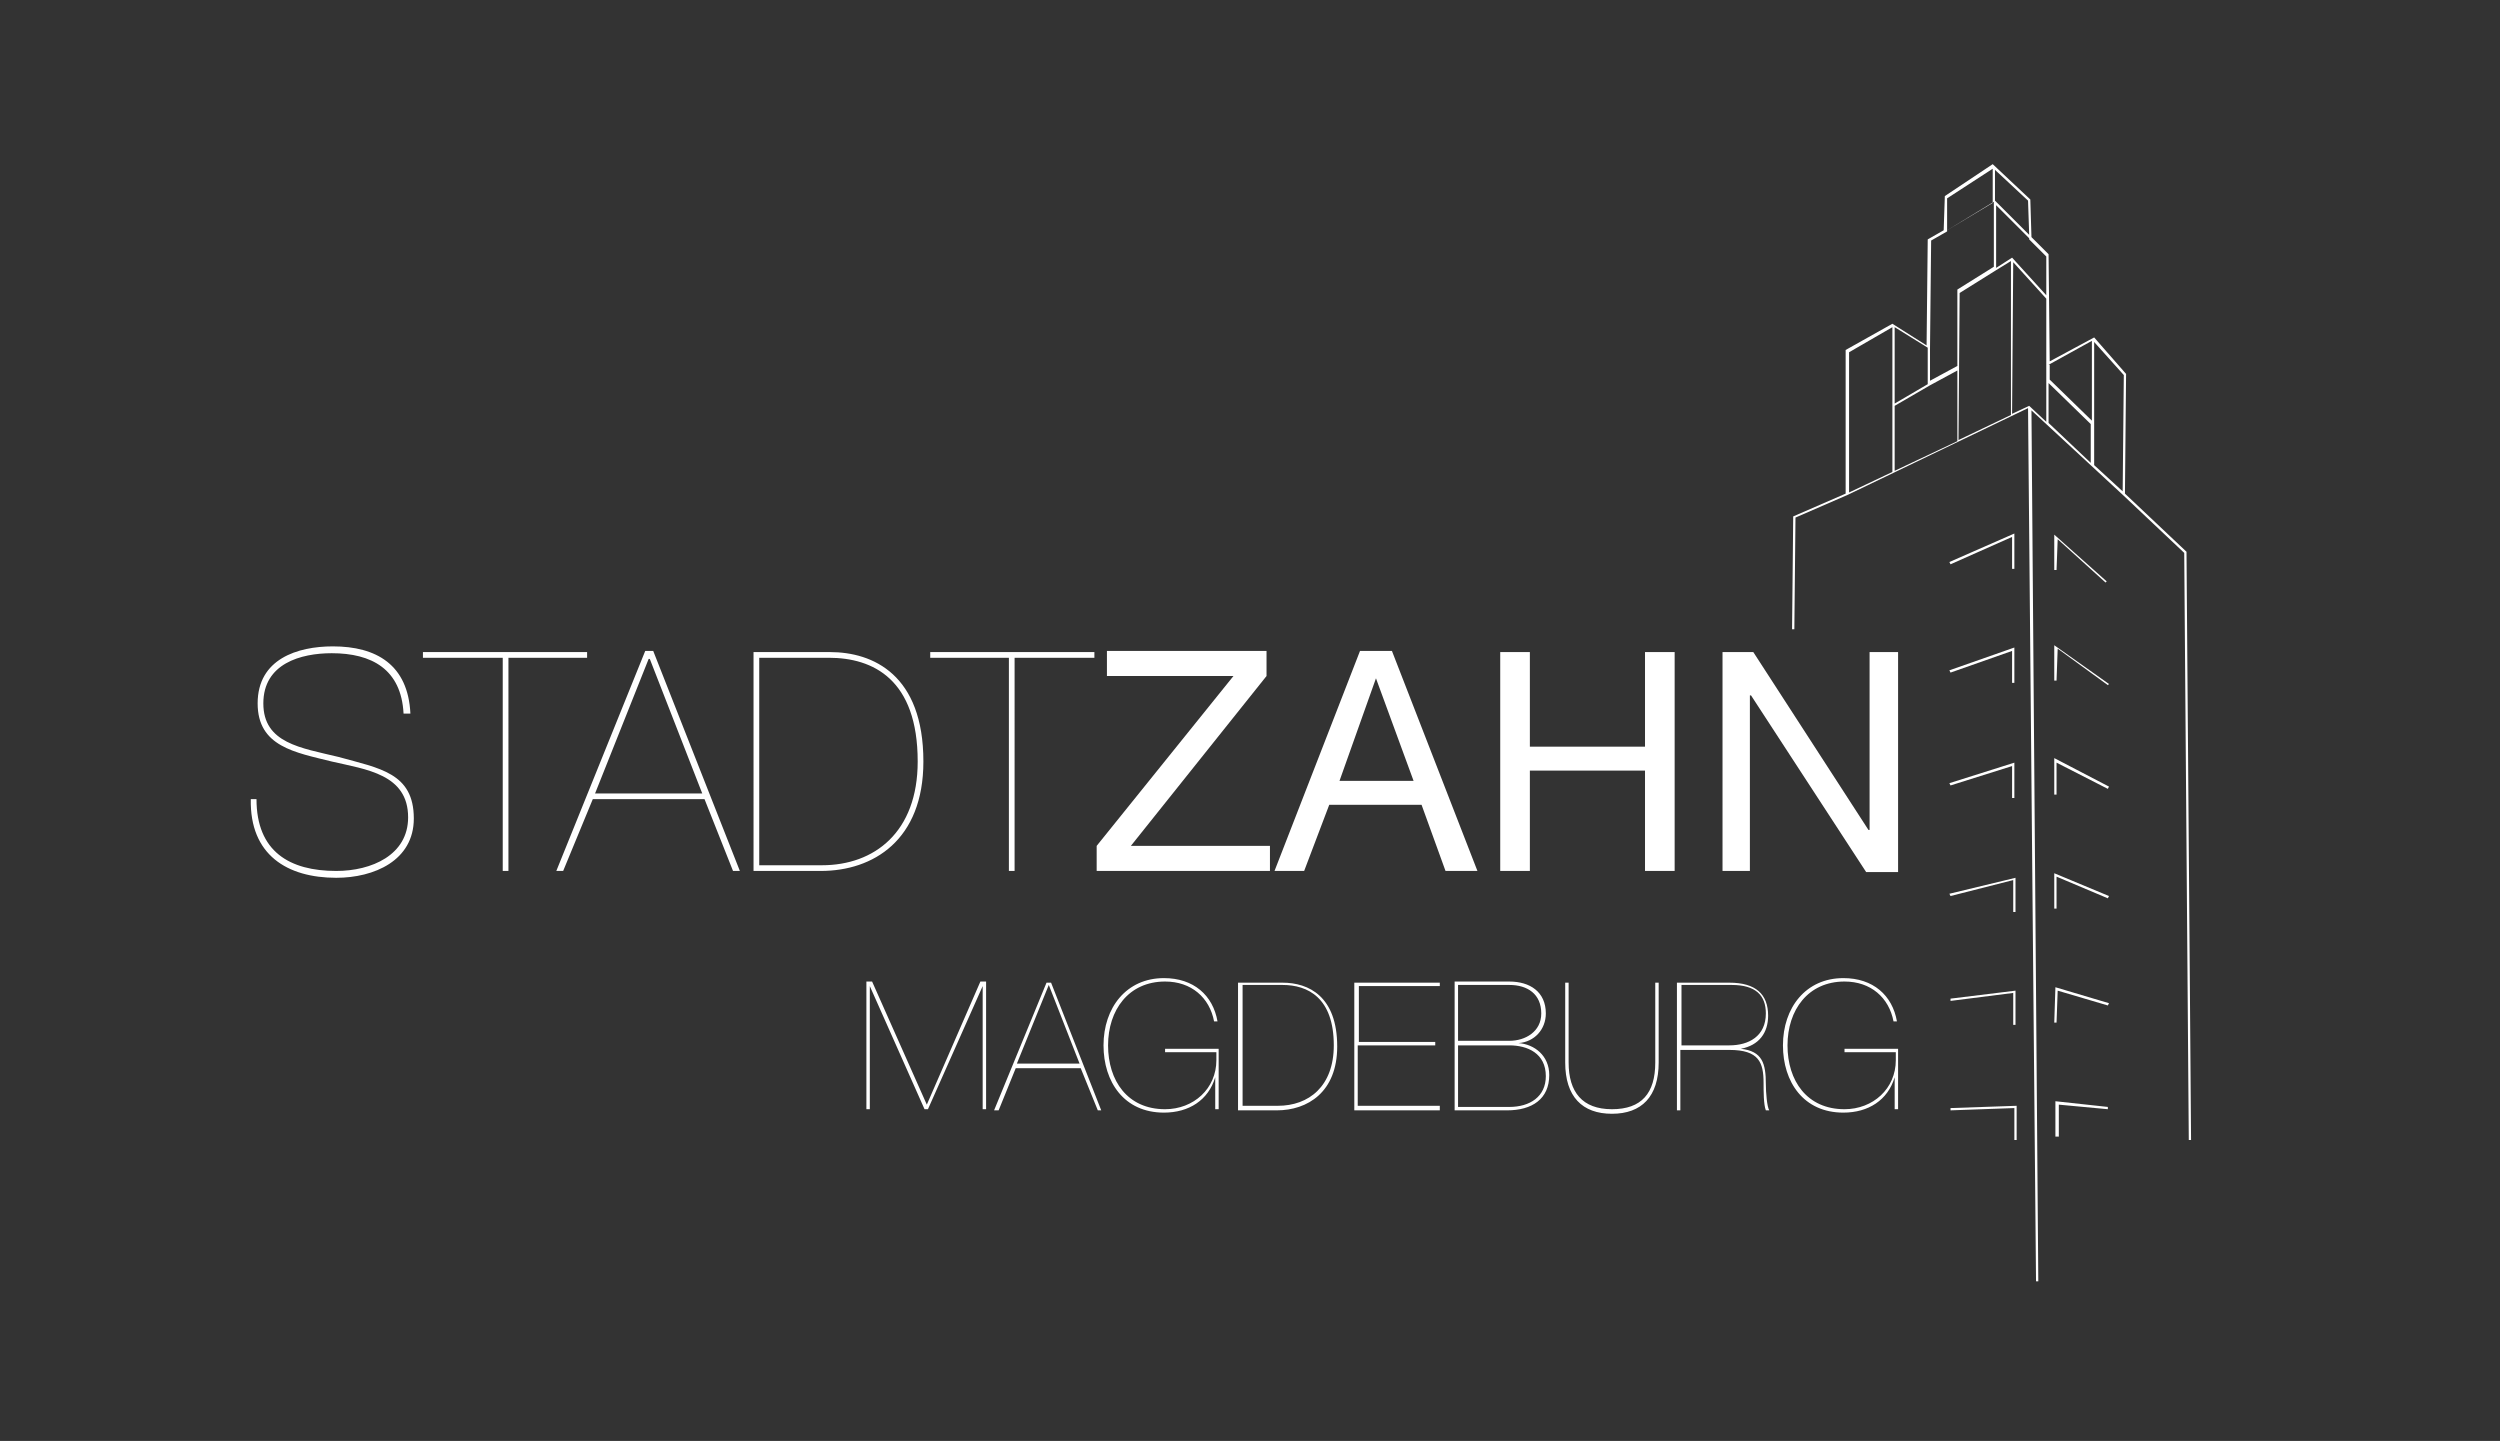 <?xml version="1.0" encoding="utf-8"?>
<!-- Generator: Adobe Illustrator 29.5.1, SVG Export Plug-In . SVG Version: 9.03 Build 0)  -->
<svg version="1.0" id="Ebene_1" xmlns:xlink="http://www.w3.org/1999/xlink"
	 xmlns="http://www.w3.org/2000/svg" x="0px" y="0px" viewBox="0 0 219.3 126.4"
	 style="enable-background:new 0 0 219.3 126.4;" xml:space="preserve">
<rect x="0" y="0" width="219.3" height="126.4" fill="#333333" stroke="none"/>
<style type="text/css">
	.st0{fill:#FFFFFF;}
	.st1{fill:none;}
</style>
<path class="st0" d="M174.8,14.4l-4.2,2.8l-0.1,3l-1.4,0.8l-0.1,9.3l-3-1.9l-4.1,2.3l0,12.6l-4.6,2l-0.1,9.9h0.2l0.1-9.8l4.6-2v0
	l15.8-7.6l0.7,76.6h0.2L178.2,36l8,7.4l5.4,5.1l0.4,51.5h0.2l-0.4-51.6l-5.4-5.1l0.1-10.5l-2.8-3.2l-3.9,2.1l-0.1-9.4l-1.5-1.5
	l-0.1-3.3L174.8,14.4z M170.8,17.4l4-2.6v3l-4,2.4L170.8,17.4z M175,14.9l2.9,2.7l0.1,3l-2.9-2.9v0h0l-0.1-0.1l0,0V14.9z
	 M169.3,30.6l0.1-9.5l1.4-0.8l0-0.1l4.1-2.5v5.7l-3.2,2l0,0.1l0,6.6l-2.4,1.3L169.3,30.6z M175.1,18l2.9,2.9l0,0l0,0.1l1.5,1.5
	l0,3.4l-3-3.3l-1.4,0.9V18z M171.9,25.7l3.2-2h0v0l1.3-0.8l0,13.5l-4.6,2.2L171.9,25.7z M176.6,23l2.9,3.2l0,0l0,6v4.8l-1.5-1.4
	l-1.5,0.7L176.6,23z M162.2,30.9l3.8-2.2l0,12.7h0l-3.8,1.8L162.2,30.9z M166.2,28.7l2.9,1.8l0,3.2l-2.9,1.7L166.2,28.7z
	 M183.5,29.9v7l-3.7-3.6V32h-0.1L183.5,29.9z M183.7,40.8V30l2.6,2.9l-0.1,10.2L183.7,40.8z M166.2,35.6l3.1-1.8h0v0l2.4-1.3l0,6.2
	l-5.5,2.6L166.2,35.6z M179.7,37.1v-3.5l3.7,3.6v3.4L179.7,37.1z M180.2,50l0.2,0l0.1-2.7l4.2,3.8l0.1-0.1l-4.6-4.1L180.2,50z
	 M171,49.3l0.1,0.2l5.4-2.4v2.8h0.2v-3.1L171,49.3z M180.2,59.7l0.2,0l0.1-2.8l4.4,3.2L185,60l-4.8-3.4L180.2,59.7z M171,58.8
	l0.1,0.2l5.4-1.9v2.8h0.2v-3.1L171,58.8z M180.2,69.7h0.2v-2.8l4.5,2.3l0.1-0.2l-4.8-2.5V69.7z M171,68.7l0.1,0.2l5.4-1.7v2.8h0.2
	v-3.1L171,68.7z M180.2,79.7l0.2,0l0-2.8l4.5,1.9l0.1-0.2l-4.8-2L180.2,79.7z M171,78.4l0.1,0.2l5.5-1.4v2.8h0.2v-3L171,78.4z
	 M180.2,89.7l0.2,0l0.1-2.8l4.4,1.3L185,88l-4.7-1.4L180.2,89.7z M171.1,87.6l0,0.2l5.5-0.7v2.8h0.2v-3L171.1,87.6z M180.4,99.7h0.2
	v-2.8l4.3,0.4l0-0.2l-4.6-0.5V99.7z M171.1,97.2l0,0.2l5.6-0.2v2.8h0.2v-3L171.1,97.2z"/>
<path class="st0" d="M81.3,96.9L81.3,96.9l-4.8-10.8H76v11.2h0.3V86.5h0l4.8,10.8h0.3l4.8-10.8h0v10.8h0.3V86.1H86L81.3,96.9z
	 M89.2,93.3l2.8-6.9h0l2.7,6.9H89.2z M94.8,93.7l1.5,3.7h0.3l-4.4-11.2h-0.4l-4.6,11.2h0.4l1.5-3.7H94.8z M106.7,92.4V93
	c0,2.5-2,4.3-4.5,4.3c-3.3,0-5-2.5-5-5.6c0-3.1,1.8-5.6,5-5.6c2.3,0,3.9,1.4,4.3,3.5h0.3c-0.4-2.3-2.1-3.8-4.7-3.8
	c-3.3,0-5.3,2.6-5.3,5.9c0,3.2,1.8,5.9,5.3,5.9c2.2,0,3.9-1.1,4.5-3.1h0v2.8h0.3v-5.3h-4.7v0.3H106.7z M108.6,97.4h3.4
	c2.7,0,5.3-1.6,5.3-5.6c0-4.4-2.5-5.6-4.8-5.6h-3.9V97.4z M109,86.4h3.5c2.2,0,4.5,1.1,4.5,5.3c0,3.6-2.2,5.3-4.9,5.3H109V86.4z
	 M119.2,91.7h6.7v-0.3h-6.7v-4.9h7.1v-0.3h-7.5v11.2h7.5V97h-7.2V91.7z M127.9,91.7h4.5c1.6,0,3.2,0.7,3.2,2.7
	c0,1.8-1.4,2.7-3.2,2.7h-4.5V91.7z M127.6,97.4h4.6c2.2,0,3.7-1,3.7-3.1c0-1.7-1.3-2.7-2.7-2.8v0c1.4-0.1,2.4-1.2,2.4-2.6
	c0-1.9-1.4-2.8-3.2-2.8h-4.8V97.4z M127.9,86.4h4.5c1.6,0,2.8,0.8,2.8,2.5c0,1.6-1.4,2.4-2.8,2.4h-4.5V86.4z M145.2,93.2
	c0,2.7-1.2,4.1-3.8,4.1c-2.6,0-3.8-1.5-3.8-4.1v-7h-0.3v7c0,3,1.5,4.5,4.1,4.5c2.6,0,4.1-1.5,4.1-4.5v-7h-0.3V93.2z M147.5,86.4h4.4
	c2.1,0,3,0.9,3,2.5c0,2-1.5,2.8-3.2,2.8h-4.2V86.4z M147.5,92.1h4.2c2.6,0,3,1.1,3,2.9c0,0.7,0,1.9,0.2,2.4h0.3
	c-0.2-0.3-0.3-1.6-0.3-2.3c0-1.8-0.3-2.9-2.2-3.1v0c1.6-0.3,2.4-1.4,2.4-2.9c0-1.9-1.1-2.9-3.4-2.9h-4.6v11.2h0.3V92.1z M166.3,92.4
	V93c0,2.5-2,4.3-4.5,4.3c-3.3,0-5-2.5-5-5.6c0-3.1,1.8-5.6,5-5.6c2.3,0,3.9,1.4,4.3,3.5h0.3c-0.4-2.3-2.1-3.8-4.7-3.8
	c-3.3,0-5.3,2.6-5.3,5.9c0,3.2,1.8,5.9,5.3,5.9c2.2,0,3.9-1.1,4.5-3.1h0v2.8h0.3v-5.3h-4.7v0.3H166.3z"/>
<path class="st0" d="M96.1,76.4h15.3v-2.2H99.2l11.9-14.9v-2.2H97.1v2.2h11.1l-12,14.9V76.4z M120.7,59.5L120.7,59.5l3.3,9h-6.5
	L120.7,59.5z M111.8,76.4h2.6l2.2-5.8h8.1l2.1,5.8h2.8l-7.5-19.3h-2.8L111.8,76.4z M131.6,76.4h2.6v-8.8h10.1v8.8h2.6V57.2h-2.6v8.3
	h-10.1v-8.3h-2.6V76.4z M151.1,76.4h2.4V61h0.1l10.1,15.5h2.8V57.2H164v15.6h-0.1l-10.1-15.6h-2.7V76.4z"/>
<path class="st0" d="M36,62.6c-0.2-4.3-3-5.9-6.8-5.9c-3.1,0-6.6,1.1-6.6,5c0,3.8,3.3,4.3,6.5,5.1c3,0.7,6.7,1.1,6.7,4.9
	c0,3.3-3.2,4.7-6.3,4.7c-4.1,0-7-1.7-7-6.3H22c-0.1,4.9,3.2,6.9,7.5,6.9c3.3,0,6.8-1.5,6.8-5.2c0-4-3-4.4-6.6-5.4
	c-3.3-0.8-6.6-1.2-6.6-4.7c0-3.5,3.3-4.4,6-4.4c3.5,0,6.1,1.4,6.3,5.3H36z M44.1,57.7v18.7h0.5V57.7h6.9v-0.5H37.1v0.5H44.1z
	 M52.2,69.6l4.7-11.8H57l4.6,11.8H52.2z M61.8,70.1l2.5,6.3h0.6l-7.6-19.3h-0.7l-7.8,19.3h0.6l2.6-6.3H61.8z M66.1,76.4H72
	c4.6,0,9-2.7,9-9.6c0-7.6-4.4-9.6-8.2-9.6h-6.7V76.4z M66.6,57.7h6.1c3.9,0,7.8,1.9,7.8,9.1c0,6.2-3.8,9.1-8.4,9.1h-5.5V57.7z
	 M88.5,57.7v18.7h0.5V57.7H96v-0.5H81.6v0.5H88.5z"/>
<rect x="-321.1" y="-356.2" class="st1" width="595.3" height="841.9"/>
</svg>
